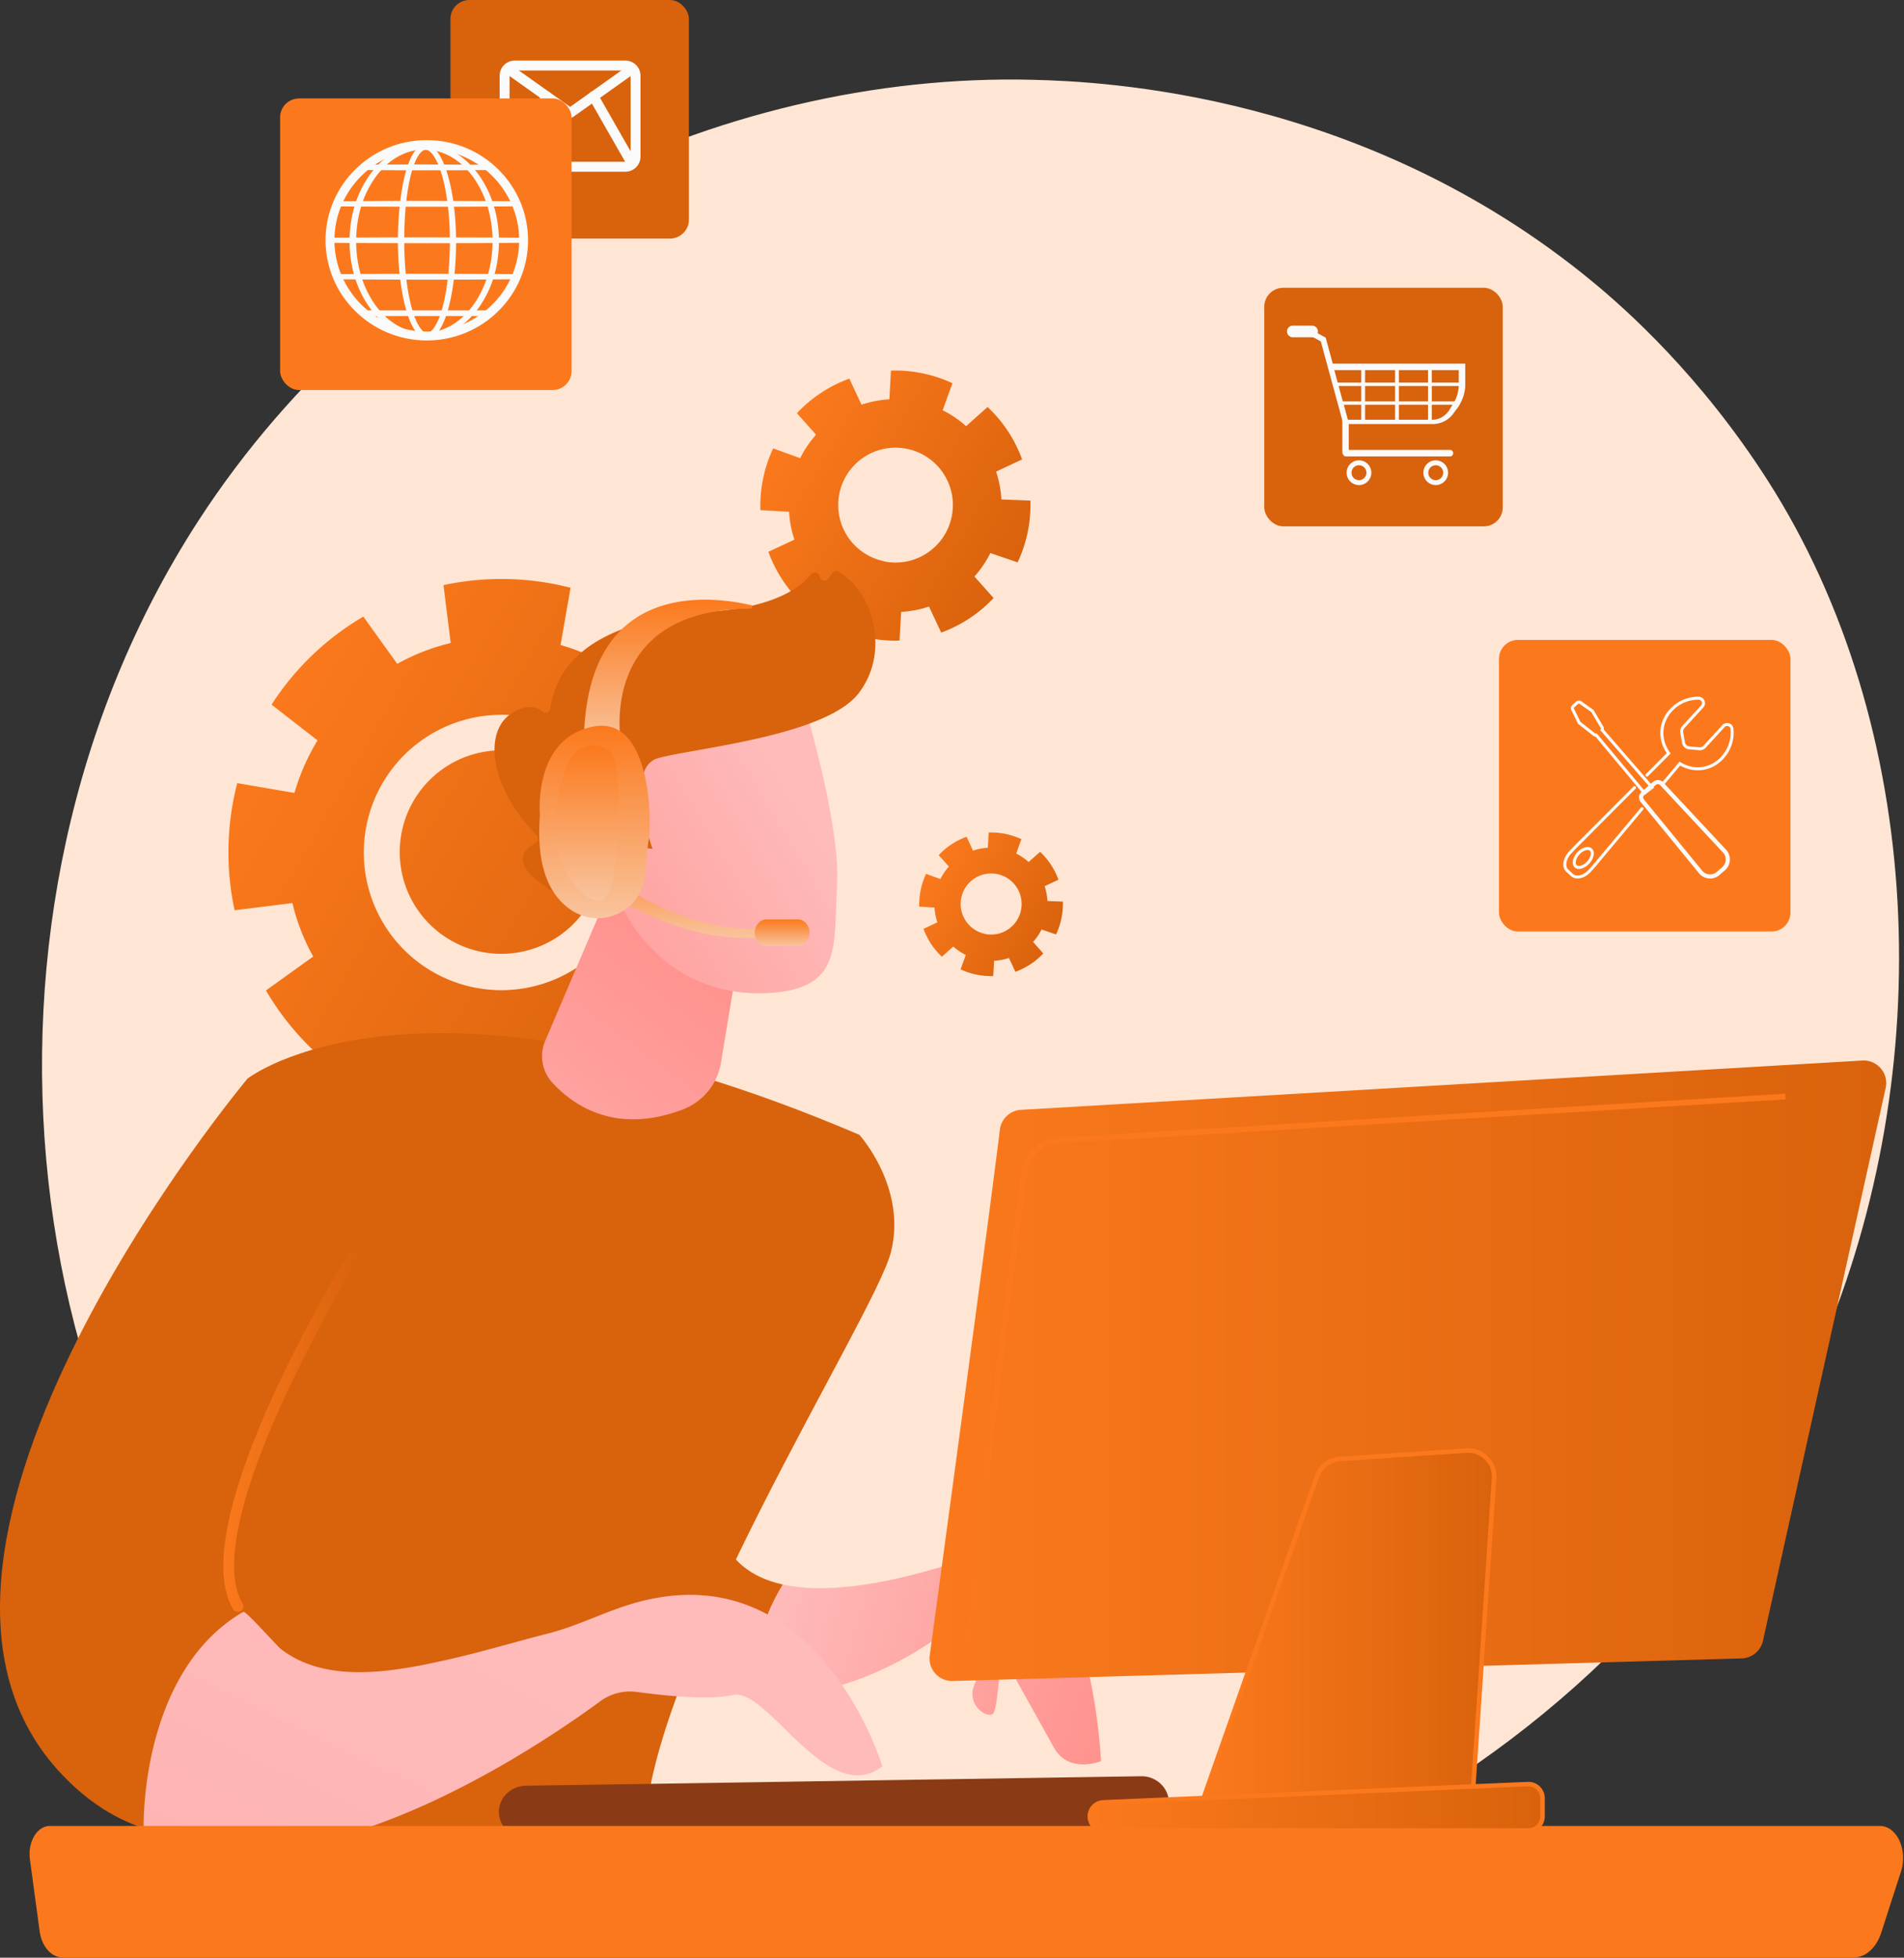 <svg width="503" height="517" viewBox="0 0 503 517" fill="none" xmlns="http://www.w3.org/2000/svg"><rect x="0" y="0" width="503" height="517" fill="#333333" stroke="none"/><path d="M481.136 355.565c-47.599 112.077-174.392 174.862-284.347 157.926-17.888-2.757-66.941-10.965-110.37-49.693-83.6-74.556-101.479-222.18-34.04-326.223C101.461 61.855 189.45 18.93 273.053 21.077c18.008.463 87.025 3.313 147.677 53.326 8.91 7.347 28.558 24.802 46.268 52.495 41.582 65.029 45.156 155.627 14.137 228.667Z" fill="#ffe6d4"/><path d="M168.91 287.337a72.095 72.095 0 0 0 24.244-23.247l-12.095-9.429a57.705 57.705 0 0 0 6.084-13.887l15.171 2.552a72.755 72.755 0 0 0 .704-33.589l-15.353 1.871a56.187 56.187 0 0 0-5.495-14.127l12.471-8.957a72.03 72.03 0 0 0-23.236-24.242l-9.433 12.135a56.372 56.372 0 0 0-13.883-6.08l2.644-15.105a72.87 72.87 0 0 0-33.575-.708l1.906 15.287a56.118 56.118 0 0 0-14.126 5.5l-8.952-12.471a72.101 72.101 0 0 0-24.245 23.247l12.144 9.44a57.023 57.023 0 0 0-6.096 13.879l-15.113-2.591a72.595 72.595 0 0 0-.696 33.575l15.263-1.905a56.15 56.15 0 0 0 5.495 14.127l-12.471 8.957a72.035 72.035 0 0 0 23.236 24.242l9.441-12.149a56.319 56.319 0 0 0 13.883 6.08l-2.542 15.183a72.489 72.489 0 0 0 33.574.707l-1.913-15.273a56.132 56.132 0 0 0 14.126-5.5l8.838 12.478Zm-62.731-37.075a36.369 36.369 0 0 1 6.747-55.786 36.345 36.345 0 0 1 53.407 17.423 36.37 36.37 0 0 1-8.67 39.441 36.372 36.372 0 0 1-25.969 10.149 36.35 36.35 0 0 1-25.515-11.227Zm6.906-6.62a26.885 26.885 0 0 1 19.953-45.492 26.858 26.858 0 0 1 24.474 17.117 26.895 26.895 0 0 1-6.466 29.168 26.88 26.88 0 0 1-19.147 7.456 26.86 26.86 0 0 1-18.814-8.249Z" fill="url(#a)"/><path d="M268.842 148.508a35.737 35.737 0 0 0 3.375-16.309l-7.659-.296a28.526 28.526 0 0 0-1.413-7.352l6.879-3.222a35.714 35.714 0 0 0-9.124-13.848l-5.679 5.064a27.968 27.968 0 0 0-6.192-4.196l2.589-7.14a35.71 35.71 0 0 0-16.236-3.331l-.435 7.581a28.083 28.083 0 0 0-7.351 1.416l-3.219-6.88a35.737 35.737 0 0 0-13.849 9.13l5.061 5.679a27.325 27.325 0 0 0-4.196 6.195l-7.139-2.588a35.737 35.737 0 0 0-3.375 16.309l7.58.432a27.628 27.628 0 0 0 1.413 7.352l-6.879 3.222a35.714 35.714 0 0 0 9.124 13.848l5.68-5.064a27.285 27.285 0 0 0 6.192 4.196l-2.59 7.14a35.695 35.695 0 0 0 16.237 3.331l.435-7.581a28.056 28.056 0 0 0 7.351-1.415l3.219 6.879a35.738 35.738 0 0 0 13.849-9.13l-5.062-5.679a28.019 28.019 0 0 0 4.197-6.194l7.217 2.451Zm-35.292-.294a15.127 15.127 0 0 1-7.732-4.186 15.147 15.147 0 0 1 19.259-23.196 15.136 15.136 0 0 1 6.342 15.589 15.151 15.151 0 0 1-17.893 11.835l.024-.042Z" fill="url(#b)"/><path d="M278.995 246.776a19.012 19.012 0 0 0 1.795-8.674l-4.074-.157a15.143 15.143 0 0 0-.751-3.91l3.658-1.714a18.987 18.987 0 0 0-4.852-7.365l-3.021 2.693a14.864 14.864 0 0 0-3.293-2.231l1.377-3.798a18.994 18.994 0 0 0-8.635-1.771l-.231 4.032a14.938 14.938 0 0 0-3.91.753l-1.712-3.659a19.003 19.003 0 0 0-7.365 4.856l2.692 3.02a14.516 14.516 0 0 0-2.232 3.294l-3.797-1.376a18.998 18.998 0 0 0-1.794 8.674l4.031.23c.072 1.331.325 2.647.751 3.91l-3.658 1.713a18.987 18.987 0 0 0 4.852 7.365l3.021-2.693c.99.891 2.098 1.642 3.293 2.231l-1.377 3.798a18.995 18.995 0 0 0 8.635 1.772l.231-4.032a14.98 14.98 0 0 0 3.91-.753l1.712 3.658a18.994 18.994 0 0 0 7.365-4.855l-2.692-3.021a14.874 14.874 0 0 0 2.232-3.294l3.839 1.304Zm-18.77-.156a8.047 8.047 0 0 1-6.293-6.364 8.058 8.058 0 0 1 7.957-9.583 8.053 8.053 0 0 1 7.839 9.675 8.054 8.054 0 0 1-9.516 6.294l.013-.022Z" fill="url(#c)"/><rect x="396" y="169" width="77" height="77" rx="5" fill="#fb791c"/><rect x="119" width="63" height="63" rx="5" fill="#d9620c"/><rect x="334" y="76" width="63" height="63" rx="5" fill="#d9620c"/><path d="M165.228 45.344h-29.253A3.98 3.98 0 0 1 132 41.369V19.976A3.98 3.98 0 0 1 135.975 16h29.253a3.98 3.98 0 0 1 3.976 3.976V41.37a3.98 3.98 0 0 1-3.976 3.975ZM135.975 18.62a1.359 1.359 0 0 0-1.355 1.356V41.37a1.356 1.356 0 0 0 1.355 1.356h29.253a1.36 1.36 0 0 0 1.356-1.356V19.976a1.357 1.357 0 0 0-1.356-1.356h-29.253Z" fill="#FBFAFA"/><path d="M150.628 31.144c-.271 0-.535-.085-.756-.242L133.478 19.28a1.32 1.32 0 0 1-.535-.848 1.312 1.312 0 0 1 1.068-1.514 1.31 1.31 0 0 1 .978.221l15.634 11.08 15.43-10.954a1.305 1.305 0 0 1 .979-.223 1.318 1.318 0 0 1 .85.535 1.317 1.317 0 0 1 .04 1.457 1.324 1.324 0 0 1-.352.371l-16.184 11.498a1.307 1.307 0 0 1-.758.242Z" fill="#FBFAFA"/><path d="m134.439 44.43-.378-2.593.176 1.298-1.096-.714c.303-.488 6.214-10.828 10.115-17.66a1.31 1.31 0 1 1 2.273 1.304s-2.53 4.43-5.063 8.86c-1.268 2.216-2.536 4.432-3.49 6.094-1.908 3.311-1.908 3.311-2.537 3.41Zm32.278-.002c-.629-.1-.629-.1-2.535-3.413-.955-1.662-2.223-3.878-3.49-6.094-2.534-4.43-5.062-8.86-5.062-8.86a1.322 1.322 0 0 1-.126-.994 1.31 1.31 0 0 1 2.401-.305c3.903 6.83 9.811 17.171 10.116 17.66l-1.098.713-.206 1.294Z" fill="#FBFAFA"/><path d="M184.869 184.428a1.021 1.021 0 0 1-.816-.517 85.055 85.055 0 0 0-2.079-3.47 1.024 1.024 0 0 1 1.732-1.095 86.312 86.312 0 0 1 2.13 3.556 1.026 1.026 0 0 1-.967 1.526Zm-81.37 128.521c-1.549-.097-3.139-.276-4.685-.474a1.032 1.032 0 0 1-.866-.748 1.025 1.025 0 0 1 .363-1.082c.214-.167.485-.244.755-.213a90.79 90.79 0 0 0 4.576.465c1.111.082 2.249.143 3.383.179a.99.99 0 0 1 .987 1.057 1.007 1.007 0 0 1-.091.389 1.013 1.013 0 0 1-.572.535c-.126.048-.26.07-.394.065a69.27 69.27 0 0 1-3.456-.173Zm16.532-.381a1.027 1.027 0 0 1-.045-2.04 85.95 85.95 0 0 0 7.658-1.268l.22-.046a1.013 1.013 0 0 1 .795.122 1.014 1.014 0 0 1 .463.657c.028.136.029.275.003.411a1.054 1.054 0 0 1-.158.379 1.04 1.04 0 0 1-.677.434l-.22.047c-2.59.551-5.227.987-7.84 1.3a1.018 1.018 0 0 1-.199.004Zm20.552-5.045a1.02 1.02 0 0 1-.934-.874 1.022 1.022 0 0 1 .646-1.104 85.364 85.364 0 0 0 7.322-3.183 1.027 1.027 0 0 1 1.303.503 1.023 1.023 0 0 1-.409 1.336 86.965 86.965 0 0 1-7.497 3.258 1.02 1.02 0 0 1-.431.064Zm18.7-9.892a1.029 1.029 0 0 1-.91-.75 1.02 1.02 0 0 1 .024-.618c.071-.199.202-.371.375-.492a85.927 85.927 0 0 0 6.314-4.88 1.02 1.02 0 0 1 1.153-.162 1.02 1.02 0 0 1 .52.612 1.017 1.017 0 0 1-.082.799 1.02 1.02 0 0 1-.265.312 86.95 86.95 0 0 1-6.467 4.997 1.032 1.032 0 0 1-.662.182Zm15.715-14.173a.991.991 0 0 1-.594-.247 1.015 1.015 0 0 1-.351-.7c-.01-.134.007-.269.05-.396.042-.128.109-.246.197-.347a85.956 85.956 0 0 0 4.941-6.272 1.02 1.02 0 0 1 1.428-.237c.221.158.37.398.415.665.044.268-.02.543-.178.764a87.58 87.58 0 0 1-5.058 6.42 1.023 1.023 0 0 1-.85.35Zm11.806-17.566a1.02 1.02 0 0 1-.814-.519 1.026 1.026 0 0 1-.023-.966 85.218 85.218 0 0 0 3.273-7.282 1.028 1.028 0 0 1 1.316-.541 1.028 1.028 0 0 1 .589 1.294 88.182 88.182 0 0 1-3.35 7.456 1.025 1.025 0 0 1-1.005.558h.014Zm7.184-19.904a1.064 1.064 0 0 1-.516-.186 1.014 1.014 0 0 1-.418-.663 1.017 1.017 0 0 1 .011-.4 84.864 84.864 0 0 0 1.395-7.87 1.024 1.024 0 0 1 2.032.263 87.18 87.18 0 0 1-1.431 8.049 1.03 1.03 0 0 1-1.087.807h.014Zm2.091-21.067a1.023 1.023 0 0 1-.946-.994 85.588 85.588 0 0 0-.574-7.964 1.03 1.03 0 0 1 .194-.78 1.023 1.023 0 0 1 1.726.143c.064.122.102.256.113.393a87.63 87.63 0 0 1 .589 8.156 1.028 1.028 0 0 1-1.116 1.046h.014Zm-3.109-20.938a1.019 1.019 0 0 1-.91-.748 88.748 88.748 0 0 0-2.48-7.59 1.02 1.02 0 0 1-.013-.817 1.028 1.028 0 0 1 1.404-.524 1.033 1.033 0 0 1 .525.626 88.327 88.327 0 0 1 2.538 7.769 1.024 1.024 0 0 1-1.078 1.284h.014ZM85.976 309.797a1.065 1.065 0 0 1-.21-.038 82.326 82.326 0 0 1-3.95-1.252 1.025 1.025 0 1 1 .663-1.939c1.273.437 2.572.846 3.858 1.218a1.024 1.024 0 0 1 .34 1.789 1.028 1.028 0 0 1-.698.217l-.003.005Z" fill="#fb791c"/><path d="M191.312 198.645a1.368 1.368 0 0 1-1.111-.731 60.36 60.36 0 0 1-2.336-5.072 1.361 1.361 0 0 1 .752-1.775 1.364 1.364 0 0 1 1.775.752 58.091 58.091 0 0 0 2.231 4.839 1.366 1.366 0 0 1-1.311 1.987Z" fill="#fb791c"/><path d="M206.828 418.46c-35.458-7.819-8.747-60.419-7.488-62.455l-63.542 22.314s-5.674 30.578 33.867 58.72c10.003 7.119 20.126 10.196 29.668 10.815-.651-12.275 2.984-22.088 7.495-29.394Z" fill="#d9620c"/><path d="M279.001 420.88c-10.419-12.731-27.707-7.885-27.707-7.885-20.601 6.417-34.824 7.592-44.466 5.465-4.511 7.306-8.146 17.119-7.495 29.394 20.648 1.354 38.576-8.765 46.688-14.27 2.919-1.982 6.903-1.336 8.967 1.524 2.099 2.906 3.893 6.578 2.54 9.521-2.667 5.802 3.828 9.736 4.986 7.691 1.157-2.044 1.932-15.938 1.932-15.938s10.055 18.176 14.006 25.185c3.952 7.008 12.415 3.533 12.415 3.533s-1.448-31.487-11.866-44.22Z" fill="url(#d)"/><path d="M65.394 284.845s44.614-35.147 161.631 14.847c0 0 12.656 13.953 8.345 30.972-4.311 17.018-65.252 111.659-64.959 154.111 0 0-44.03 30.16-105.432 7.472.007 0-27.638-110.246.415-207.402Z" fill="#d9620c"/><path d="m160.061 237.325-16.01 37.518a10.332 10.332 0 0 0 1.832 11.039c5.531 6.032 16.754 13.881 34.524 7.105a15.922 15.922 0 0 0 10.041-12.271l6.81-41.118-37.197-2.273Z" fill="url(#e)"/><path d="M64.306 425.655c-12.915-22.181 30.86-93.019 30.86-93.019l-29.772-47.797S-37.855 408.157 15.119 467.275c7.595 8.474 15.86 13.543 24.444 16.032 2.143-30.881 14.869-48.497 24.743-57.652Z" fill="#d9620c"/><path d="M63.238 425.626a1.46 1.46 0 0 1-1.678-.667c-13.205-22.682 29.076-91.587 30.88-94.519a1.463 1.463 0 0 1 2.017-.477 1.469 1.469 0 0 1 .477 2.017c-.433.701-43.17 70.331-30.843 91.505a1.463 1.463 0 0 1-.276 1.826 1.475 1.475 0 0 1-.577.321v-.006Z" fill="url(#f)"/><path d="M168.111 423.211c-7.923 2.197-15.293 6.136-23.255 8.162-8.836 2.249-17.575 4.893-26.474 6.896-13.846 3.118-32.063 6.692-44.223-2.824-1.027-.803-9.272-10.127-9.853-9.79-22.081 12.756-26.374 42.564-26.374 57.027 40.248 22.013 103.572-20.85 120.62-33.377a13.333 13.333 0 0 1 9.727-2.48c6.976.955 18.996 2.242 25.333.816 9.273-2.084 24.994 30.052 39.487 18.82 0 0-16.933-56.573-64.988-43.25Z" fill="url(#g)"/><path d="M211.946 184.297s10.11 32.736 9.194 49.234c-.916 16.498 1.431 27.521-17.888 28.707-19.319 1.186-34.231-10.034-41.057-27.324 0 0-10.745-26.668-6.556-36.632 4.19-9.963 56.307-13.985 56.307-13.985Z" fill="url(#h)"/><path d="m169.989 223.898 2.396.267s-7.614-21.348 1.456-23.938c9.069-2.59 44.208-5.764 52.981-17.128 8.455-10.955 3.776-26.847-5.284-32.158a1.286 1.286 0 0 0-1.691.419l-.957 1.406a1.3 1.3 0 0 1-1.345.537 1.294 1.294 0 0 1-1.002-1.045c-.179-1.089-1.583-1.478-2.268-.612-2.683 3.399-9.481 8.637-26.296 9.839-23.862 1.706-40.377 9.445-42.559 25.562a1.302 1.302 0 0 1-.81 1.039 1.297 1.297 0 0 1-1.301-.206c-1.61-1.252-4.316-2.046-8.354.646-7.023 4.683-5.956 18.981 6.832 32.07a1.295 1.295 0 0 1 .376 1.102 1.283 1.283 0 0 1-.666.955c-2.737 1.376-6.976 4.903 2.286 11.27 9.481 6.513 15.515 6.592 17.829 6.261.301-.04.578-.184.783-.408.206-.223.326-.511.341-.814l.715-14.42a1.292 1.292 0 0 1 .453-.919 1.289 1.289 0 0 1 .978-.304l5.107.579Z" fill="#d9620c"/><path d="M170.234 226.959s-2.96-20.525-12.521-15.921c-9.562 4.605 2.146 22.867 9.253 24.416l3.268-8.495Z" fill="url(#i)"/><path d="M138.833 485.403h.374l162.455-2.504c4.016-.063 7.207-3.202 7.128-7.016-.078-3.814-3.411-6.917-7.414-6.798l-162.455 2.514c-4.016.06-7.207 3.202-7.128 7.014.077 3.695 3.195 6.665 7.04 6.79Z" fill="#8a3a14"/><path d="M202.068 247.564c-28.945 2.454-52.625-20.214-52.792-20.55v-5.109c.16.326 25.112 25.514 52.626 23.182l.166 2.477Z" fill="url(#j)"/><path d="M213.867 246.309c0 1.926-1.39 3.488-3.105 3.488h-8.283c-1.715 0-3.107-1.562-3.107-3.488 0-1.927 1.392-3.489 3.107-3.489h8.283c1.715 0 3.105 1.562 3.105 3.489Z" fill="url(#k)"/><path d="M164.065 196.204s-6.619-35.27 34.166-35.467a.472.472 0 0 0 .472-.422.478.478 0 0 0-.365-.517c-11.169-2.574-43.59-6.386-44.078 35.939 6.209 2.234 9.805.467 9.805.467Z" fill="url(#l)"/><path d="M156.593 191.901c-15.912 3.22-13.953 23.351-13.953 23.351-1.147 14.603 3.116 21.842 8.586 25.291a12.582 12.582 0 0 0 6.106 1.922 12.578 12.578 0 0 0 11.053-5.578 12.571 12.571 0 0 0 2.082-6.054c.293-3.975.629-7.753.925-9.094.703-3.251 1.112-33.07-14.799-29.838Z" fill="url(#m)"/><path d="M158.054 196.989a7.233 7.233 0 0 0-7.89 4.259c-9.51 22.029 2.166 36.361 7.899 36.66 6.041.315 5.918-28.752 4.637-36.202-.539-3.123-2.522-4.349-4.646-4.717Z" fill="url(#n)"/><path d="M8.5 490.957c-.27-2.005.099-4.08 1.008-5.658.908-1.577 2.26-2.488 3.688-2.488h483.461c1.877 0 3.624 1.368 4.635 3.633 1.011 2.265 1.147 5.111.358 7.551l-5.24 16.237c-1.198 3.719-3.799 6.1-6.659 6.1H16.509c-2.66 0-4.948-2.703-5.452-6.44L8.5 490.957Z" fill="#fb791c"/><path d="M489.752 516.931H16.509c-2.959 0-5.502-2.928-6.046-6.962l-2.56-18.931c-.288-2.147.106-4.343 1.073-6.036 1.02-1.774 2.555-2.79 4.208-2.79h483.471c2.131 0 4.068 1.49 5.188 3.989 1.073 2.406 1.218 5.39.383 7.978l-5.242 16.237c-1.279 3.957-4.114 6.515-7.232 6.515ZM9.098 490.877l2.558 18.931c.463 3.433 2.504 5.924 4.86 5.924h473.236c2.587 0 4.977-2.23 6.082-5.683l5.24-16.238a10.21 10.21 0 0 0-.333-7.125c-.918-2.054-2.445-3.281-4.089-3.281H13.196c-1.213 0-2.368.8-3.17 2.191-.848 1.469-1.186 3.399-.932 5.277l.004.004Z" fill="#fb791c"/><path d="M264.151 298.313c-2.73 22.314-15.016 112.974-18.533 138.878a5.948 5.948 0 0 0 6.082 6.742l208.397-5.964a5.958 5.958 0 0 0 5.644-4.661l32.419-145.996a5.954 5.954 0 0 0-3.48-6.767 5.948 5.948 0 0 0-2.686-.467l-222.28 13.02a5.944 5.944 0 0 0-5.563 5.215Z" fill="url(#o)"/><path d="m347.921 389.868-30.802 87.421 71.619 1.517 5.964-88.414a6.868 6.868 0 0 0-4.437-6.894 6.88 6.88 0 0 0-2.874-.424l-33.451 2.221a6.869 6.869 0 0 0-6.019 4.573Z" fill="url(#p)"/><path d="m389.298 479.418-.573-.013-72.447-1.535 31.076-88.201a7.46 7.46 0 0 1 6.55-4.971l33.451-2.222a7.483 7.483 0 0 1 5.781 2.174 7.467 7.467 0 0 1 2.167 5.783l-6.005 88.985Zm-71.338-2.71 70.22 1.488 5.924-87.843a6.262 6.262 0 0 0-1.821-4.855 6.273 6.273 0 0 0-4.853-1.825l-33.451 2.22a6.261 6.261 0 0 0-5.498 4.173l-30.521 86.642Z" fill="#fb791c"/><path d="M288.085 478.534a3.716 3.716 0 0 0 3.535 4.88h112.158a3.718 3.718 0 0 0 3.719-3.721v-4.813c0-.502-.101-.999-.298-1.461a3.73 3.73 0 0 0-3.582-2.255l-112.158 4.81a3.717 3.717 0 0 0-3.374 2.56Z" fill="url(#q)"/><path d="M403.787 484.013H291.629a4.311 4.311 0 0 1-3.498-1.785 4.311 4.311 0 0 1 .892-5.973 4.333 4.333 0 0 1 2.42-.876l112.158-4.811a4.333 4.333 0 0 1 4.157 2.62c.229.536.347 1.112.347 1.695v4.81a4.326 4.326 0 0 1-4.318 4.32Zm0-12.251h-.138l-112.158 4.81a3.131 3.131 0 0 0-2.95 3.601 3.122 3.122 0 0 0 3.084 2.64h112.159a3.12 3.12 0 0 0 3.119-3.122v-4.812a3.123 3.123 0 0 0-3.116-3.121v.004Zm-142.785-81.218-1.477-.188 10.239-80.75a10.513 10.513 0 0 1 9.792-9.168l192.083-11.595.091 1.486-192.087 11.595a9.032 9.032 0 0 0-8.407 7.871l-10.234 80.749Zm-3.731 25.942-2.291 17.445 1.475.194 2.291-17.446-1.475-.193Z" fill="#fb791c"/><path d="m352.084 96.035-1.858-6.866-5.42-2.954-.722 1.322 4.845 2.62 5.781 21.197.179.63h23.593a6.692 6.692 0 0 0 5.66-3.057l1.06-1.396c1.138-1.764 1.889-3.785 1.889-5.89v-5.602l-35.007-.004Zm33.295 5.603a9.39 9.39 0 0 1-1.551 5.08l-.94 1.573c-.966 1.496-2.632 2.553-4.412 2.553h-22.423l-1.228-4.531-2.327-8.568h32.881v3.893Z" fill="#FBFAFA"/><path d="M383.908 119.673c0 .418-.34.854-.757.854h-27.678c-.419 0-.849-.656-.849-1.074v-13.05c0-.151.084-.114.151-.229l1.273 4.67h.28v7.973h26.816c.424 0 .764.442.764.856Zm-14.355-22.879h-1.01V111h1.01V96.794Z" fill="#FBFAFA"/><path d="M360.63 96.794h-1.01V111h1.01V96.794Zm17.637.072h-1.01v14.205h1.01V96.866Z" fill="#FBFAFA"/><path d="M385.741 101.044h-32.859v.904h32.859v-.904Zm-.824 4.946h-30.601v.904h30.601v-.904Zm-25.899 15.582a3.263 3.263 0 0 0-3.202 3.901c.126.633.437 1.215.893 1.672a3.272 3.272 0 0 0 3.558.707 3.266 3.266 0 0 0 1.059-5.325 3.263 3.263 0 0 0-2.308-.955Zm0 5.233a1.971 1.971 0 0 1-1.931-2.353 1.974 1.974 0 0 1 1.547-1.546 1.968 1.968 0 1 1 .384 3.899Zm20.278-5.233a3.264 3.264 0 1 0-.004 6.528 3.264 3.264 0 0 0 .004-6.528Zm0 5.233a1.968 1.968 0 1 1 .002-3.936 1.968 1.968 0 0 1-.002 3.936Zm-31.127-39.273a1.536 1.536 0 0 1-1.534 1.534h-5.101a1.533 1.533 0 0 1 0-3.066h5.101a1.535 1.535 0 0 1 1.534 1.532Zm68.573 144.467a2.438 2.438 0 0 1-1.685-.602l-1.286-1.183c-.623-.573-.882-1.454-.727-2.479a5.425 5.425 0 0 1 1.409-2.796l.857-.938c.061-.066.123-.131.186-.194l16.039-16.086a.395.395 0 0 1 .43-.085.395.395 0 0 1 .128.646l-16.04 16.086a3.709 3.709 0 0 0-.161.17l-.859.938a4.657 4.657 0 0 0-1.211 2.379c-.113.752.058 1.387.482 1.777l1.286 1.184c.9.831 2.766.333 4.066-1.089l.857-.938c.054-.057.105-.116.15-.176l12.803-15.272a.39.39 0 0 1 .575-.071.4.4 0 0 1 .139.285.392.392 0 0 1-.115.295l-12.788 15.264c-.058.067-.116.135-.178.203l-.857.936c-1.036 1.137-2.357 1.746-3.5 1.746Zm.388-2.523a1.63 1.63 0 0 1-1.132-.409c-.899-.821-.6-2.556.682-3.949a4.585 4.585 0 0 1 1.977-1.313c.763-.231 1.433-.127 1.887.291.455.417.615 1.077.45 1.861a4.599 4.599 0 0 1-1.133 2.088c-.844.921-1.872 1.431-2.731 1.431Zm2.287-4.999c-.18.003-.36.032-.532.086a3.778 3.778 0 0 0-1.623 1.09c-.927 1.013-1.268 2.336-.73 2.829.478.441 1.724.151 2.747-.972.459-.478.785-1.07.943-1.714.06-.289.113-.818-.211-1.116a.86.86 0 0 0-.594-.206v.003Zm19.964-17.181a.396.396 0 0 1-.3-.651l4.618-5.51.291.177c3.598 2.197 7.912 1.597 10.736-1.492a9.385 9.385 0 0 0 2.439-7.299.873.873 0 0 0-.6-.752.901.901 0 0 0-.959.248l-4.977 5.442a2.094 2.094 0 0 1-1.715.669l-2.678-.23a2.083 2.083 0 0 1-1.874-1.726l-.46-2.655a2.112 2.112 0 0 1 .517-1.77l4.977-5.443a.903.903 0 0 0 .163-.978.866.866 0 0 0-.795-.543 9.338 9.338 0 0 0-7.045 3.067c-2.824 3.089-3.049 7.452-.556 10.856l.199.275-5.994 6.004a.395.395 0 0 1-.674-.281c0-.105.042-.206.116-.28l5.509-5.525c-2.511-3.675-2.203-8.289.808-11.575a10.078 10.078 0 0 1 7.645-3.323 1.662 1.662 0 0 1 1.506 1.021 1.69 1.69 0 0 1-.308 1.827l-4.977 5.442a1.309 1.309 0 0 0-.321 1.1l.46 2.655a1.294 1.294 0 0 0 1.165 1.072l2.677.232a1.309 1.309 0 0 0 1.066-.417l4.977-5.442a1.681 1.681 0 0 1 1.788-.465c.307.099.579.286.783.537.203.252.328.558.361.88a10.174 10.174 0 0 1-2.642 7.918c-3.011 3.292-7.569 3.999-11.437 1.804l-4.186 4.992a.39.39 0 0 1-.303.139Z" fill="#FBFAFA"/><path d="M451.783 232c-.108 0-.219 0-.327-.012a3.784 3.784 0 0 1-2.621-1.379l-15.395-18.807a1.922 1.922 0 0 1 .227-2.679l3.037-2.643a1.93 1.93 0 0 1 2.691.139l16.585 17.768c.348.372.616.809.791 1.286a3.792 3.792 0 0 1-.154 2.953 3.774 3.774 0 0 1-.919 1.198l-1.427 1.238a3.77 3.77 0 0 1-2.488.938Zm-14.364-24.701-3.036 2.643a.845.845 0 0 0-.099 1.173l15.394 18.81a2.723 2.723 0 0 0 1.87.983 2.7 2.7 0 0 0 2.008-.657l1.428-1.238a2.692 2.692 0 0 0 .92-1.892 2.699 2.699 0 0 0-.718-1.977l-16.588-17.783a.85.85 0 0 0-1.179-.062Z" fill="#FBFAFA"/><path d="m434.402 210-12.915-15.478a.925.925 0 0 1-.55-.195l-3.873-3.045a.874.874 0 0 1-.252-.307l-1.717-3.481a1.142 1.142 0 0 1-.065-.716c.057-.239.189-.452.377-.606l.967-.865a1.064 1.064 0 0 1 1.323-.138l3.136 2.218a.896.896 0 0 1 .256.278l2.507 4.259a1 1 0 0 1 .098.759L437 207.997 434.402 210Zm-12.594-16.338 12.714 15.234 1.319-1.019-13.081-15.054.135-.25a.254.254 0 0 0 .027-.231l-2.507-4.258a.114.114 0 0 0-.027-.031l-3.138-2.218a.316.316 0 0 0-.354.082l-.969.865a.332.332 0 0 0-.126.347l1.717 3.481a.08.08 0 0 0 .027.033l3.874 3.045a.202.202 0 0 0 .162.021l.227-.047Z" fill="#FBFAFA"/><rect x="74" y="26" width="77" height="77" rx="5" fill="#fb791c"/><path d="M112.804 89.398a2.785 2.785 0 0 1-1.036-.208 3.519 3.519 0 0 1-.905-.536 6.274 6.274 0 0 1-1.267-1.431 15.381 15.381 0 0 1-1.57-3.18 32.05 32.05 0 0 1-1.024-3.303 48.419 48.419 0 0 1-.726-3.354 69.62 69.62 0 0 1-.871-6.77 89.916 89.916 0 0 1-.29-6.809c0-1.208.029-2.4.065-3.399.043-1.146.105-2.29.179-3.398.178-2.442.44-4.651.79-6.776.201-1.206.421-2.306.669-3.362.261-1.121.58-2.228.957-3.316a20.25 20.25 0 0 1 .653-1.628c.245-.545.53-1.072.852-1.576a6.167 6.167 0 0 1 1.252-1.431c.273-.224.578-.404.905-.537a2.76 2.76 0 0 1 1.107-.195 2.88 2.88 0 0 1 1.073.25c.313.14.605.32.87.538.48.404.902.875 1.252 1.397a15.766 15.766 0 0 1 1.624 3.137c.422 1.074.785 2.17 1.088 3.283.291 1.057.547 2.146.783 3.34.825 4.207 1.235 8.646 1.253 13.58 0 4.962-.373 9.406-1.115 13.582a53.397 53.397 0 0 1-.715 3.356 32.287 32.287 0 0 1-1.011 3.306 15.878 15.878 0 0 1-1.544 3.182 6.61 6.61 0 0 1-1.232 1.431 3.844 3.844 0 0 1-.879.567c-.348.16-.724.248-1.107.258l-.08.002Zm-.34-49.815a1.28 1.28 0 0 0-.496.102 2.063 2.063 0 0 0-.536.33 4.673 4.673 0 0 0-.934 1.117c-.278.447-.523.913-.734 1.395-.202.455-.393.948-.586 1.512a30.85 30.85 0 0 0-.877 3.173 48.855 48.855 0 0 0-.613 3.265 73.164 73.164 0 0 0-.7 6.638 97.42 97.42 0 0 0-.179 6.694c0 2.272.074 4.518.235 6.685.178 2.375.44 4.541.799 6.618.204 1.163.424 2.226.678 3.249a30.28 30.28 0 0 0 .946 3.148 14.066 14.066 0 0 0 1.387 2.875c.26.41.58.78.95 1.094.158.134.335.244.526.324.164.067.339.102.517.102.182-.007.361-.051.525-.13a2.36 2.36 0 0 0 .526-.358 5.13 5.13 0 0 0 .939-1.125 14.337 14.337 0 0 0 1.367-2.886c.367-1.034.679-2.087.936-3.153.248-1.018.468-2.08.669-3.25.357-2.06.615-4.226.796-6.62.164-2.16.248-4.409.247-6.682 0-2.267-.085-4.512-.265-6.676a63.593 63.593 0 0 0-.866-6.608 48.61 48.61 0 0 0-.716-3.24 29.915 29.915 0 0 0-.999-3.134 14.317 14.317 0 0 0-1.432-2.862 5.375 5.375 0 0 0-.973-1.114 2.505 2.505 0 0 0-.545-.358 1.385 1.385 0 0 0-.537-.136l-.055.01Z" fill="#FBFAFA"/><path d="M112.09 89.398a15.466 15.466 0 0 1-4.472-.664 16.924 16.924 0 0 1-4.097-1.876 19.93 19.93 0 0 1-3.488-2.812 23.595 23.595 0 0 1-2.824-3.465 28.35 28.35 0 0 1-3.682-8.08 32.239 32.239 0 0 1-.894-4.36c-.4-2.941-.4-5.924 0-8.865.197-1.471.495-2.926.894-4.356a28.408 28.408 0 0 1 3.692-8.082 23.54 23.54 0 0 1 2.83-3.461 19.93 19.93 0 0 1 3.492-2.81 17.031 17.031 0 0 1 4.095-1.87 15.23 15.23 0 0 1 8.919 0 16.864 16.864 0 0 1 4.083 1.88 19.76 19.76 0 0 1 3.487 2.813 23.358 23.358 0 0 1 2.819 3.46 28.327 28.327 0 0 1 3.678 8.074 33.661 33.661 0 0 1 1.193 8.781 33.586 33.586 0 0 1-1.186 8.778 28.313 28.313 0 0 1-3.674 8.082 23.263 23.263 0 0 1-2.819 3.465 19.821 19.821 0 0 1-3.487 2.817 16.846 16.846 0 0 1-4.094 1.878 15.442 15.442 0 0 1-4.465.673Zm0-49.908a13.97 13.97 0 0 0-4.036.617c-1.313.408-2.565.99-3.722 1.732a18.126 18.126 0 0 0-3.19 2.633 21.893 21.893 0 0 0-2.594 3.26 26.857 26.857 0 0 0-3.379 7.65 30.815 30.815 0 0 0-.815 4.127 33.211 33.211 0 0 0-.274 4.205c.003 1.406.095 2.81.277 4.204.179 1.392.452 2.771.818 4.126a26.895 26.895 0 0 0 3.382 7.642 21.938 21.938 0 0 0 2.594 3.258c.961.991 2.032 1.87 3.191 2.618a15.444 15.444 0 0 0 3.718 1.725 13.44 13.44 0 0 0 8.062 0 15.361 15.361 0 0 0 3.724-1.723 18.134 18.134 0 0 0 3.191-2.626c.969-1 1.839-2.09 2.599-3.255a26.885 26.885 0 0 0 3.399-7.646 32.312 32.312 0 0 0 0-16.675 26.937 26.937 0 0 0-3.388-7.65 21.91 21.91 0 0 0-2.599-3.26 17.995 17.995 0 0 0-3.197-2.622 15.283 15.283 0 0 0-3.722-1.73 14 14 0 0 0-4.041-.617l.002.007Z" fill="#FBFAFA"/><path d="m112.745 54.598-17.186-.046-6.003-.05-.4-.401v-.293l.016-.643.658-.025 11.455-.073 11.458-.02 17.185.052 6.379.056.016 1.325-.671.016-11.45.079-11.457.023Zm.005-9.628h-5.123c-1.006 0-2.011-.001-3.016-.014l-5.424-.039a488.49 488.49 0 0 1-2.713-.032l-.645-.01-.025-1.33.67-.025c.874-.014 1.75-.021 2.627-.03l5.51-.043c.955 0 1.91 0 2.862-.011h5.272l13.684.068c.864 0 1.728.018 2.592.034l.667.01-.03 1.32-.648.017c-.894.016-1.799.025-2.704.034l-5.424.045-8.132.005Zm-.005 19.26-18.68-.049-6.875-.052-.025-1.334.674-.025 12.452-.072 12.452-.021 18.679.052 6.5.052.395.404-.025.925-.649.017-12.446.08-12.452.023Zm0 9.628-17.186-.048-6.003-.048-.399-.4-.001-.294.014-.642.66-.026 11.455-.073 11.458-.021 17.185.052 6.379.057.016 1.323-.671.018-11.45.08-11.457.022Zm17.083 9.599H97.3a.746.746 0 0 1 0-1.49h32.528a.745.745 0 0 1 0 1.49Z" fill="#FBFAFA"/><path d="M112.75 89.913C98.001 89.913 86 78.044 86 63.455 86 48.865 97.992 37 112.75 37s26.752 11.869 26.752 26.457c0 14.587-12.01 26.456-26.752 26.456Zm0-50.568c-13.456 0-24.401 10.817-24.401 24.11s10.945 24.111 24.401 24.111c13.455 0 24.403-10.817 24.403-24.111 0-13.295-10.957-24.11-24.403-24.11Z" fill="#FBFAFA"/><defs><linearGradient id="a" x1="24.48" y1="267.946" x2="149.316" y2="340.02" gradientUnits="userSpaceOnUse"><stop stop-color="#fb791c"/><stop offset="1" stop-color="#d9620c"/></linearGradient><linearGradient id="b" x1="183.307" y1="154.692" x2="244.781" y2="190.184" gradientUnits="userSpaceOnUse"><stop stop-color="#fb791c"/><stop offset="1" stop-color="#d9620c"/></linearGradient><linearGradient id="c" x1="233.504" y1="250.065" x2="266.198" y2="268.941" gradientUnits="userSpaceOnUse"><stop stop-color="#fb791c"/><stop offset="1" stop-color="#d9620c"/></linearGradient><linearGradient id="d" x1="204.057" y1="420.356" x2="295.778" y2="446.152" gradientUnits="userSpaceOnUse"><stop stop-color="#FEBBBA"/><stop offset="1" stop-color="#FF928E"/></linearGradient><linearGradient id="e" x1="105.068" y1="353.737" x2="181.735" y2="251.913" gradientUnits="userSpaceOnUse"><stop stop-color="#FEBBBA"/><stop offset="1" stop-color="#FF928E"/></linearGradient><linearGradient id="f" x1="59.01" y1="438.354" x2="95.153" y2="438.354" gradientUnits="userSpaceOnUse"><stop stop-color="#fb791c"/><stop offset="1" stop-color="#d9620c"/></linearGradient><linearGradient id="g" x1="145.85" y1="443.284" x2="-67.504" y2="880.545" gradientUnits="userSpaceOnUse"><stop stop-color="#FEBBBA"/><stop offset="1" stop-color="#FF928E"/></linearGradient><linearGradient id="h" x1="211.725" y1="212.125" x2="127.378" y2="262.907" gradientUnits="userSpaceOnUse"><stop stop-color="#FEBBBA"/><stop offset="1" stop-color="#FF928E"/></linearGradient><linearGradient id="i" x1="203.493" y1="198.452" x2="119.145" y2="249.236" gradientUnits="userSpaceOnUse"><stop stop-color="#FEBBBA"/><stop offset="1" stop-color="#FF928E"/></linearGradient><linearGradient id="j" x1="175.672" y1="221.905" x2="175.672" y2="247.75" gradientUnits="userSpaceOnUse"><stop stop-color="#fb791c"/><stop offset="1" stop-color="#f9c49e"/></linearGradient><linearGradient id="k" x1="206.62" y1="242.82" x2="206.62" y2="249.797" gradientUnits="userSpaceOnUse"><stop stop-color="#fb791c"/><stop offset="1" stop-color="#f9c49e"/></linearGradient><linearGradient id="l" x1="176.483" y1="158.372" x2="176.483" y2="196.867" gradientUnits="userSpaceOnUse"><stop stop-color="#fb791c"/><stop offset="1" stop-color="#f9c49e"/></linearGradient><linearGradient id="m" x1="157.052" y1="191.657" x2="157.052" y2="242.479" gradientUnits="userSpaceOnUse"><stop stop-color="#fb791c"/><stop offset="1" stop-color="#f9c49e"/></linearGradient><linearGradient id="n" x1="154.985" y1="196.88" x2="154.985" y2="237.91" gradientUnits="userSpaceOnUse"><stop stop-color="#fb791c"/><stop offset="1" stop-color="#f9c49e"/></linearGradient><linearGradient id="o" x1="245.565" y1="465.573" x2="498.301" y2="465.573" gradientUnits="userSpaceOnUse"><stop stop-color="#fb791c"/><stop offset="1" stop-color="#d9620c"/></linearGradient><linearGradient id="p" x1="317.119" y1="491.448" x2="394.717" y2="491.448" gradientUnits="userSpaceOnUse"><stop stop-color="#fb791c"/><stop offset="1" stop-color="#d9620c"/></linearGradient><linearGradient id="q" x1="287.899" y1="485.032" x2="407.497" y2="485.032" gradientUnits="userSpaceOnUse"><stop stop-color="#fb791c"/><stop offset="1" stop-color="#d9620c"/></linearGradient></defs></svg>